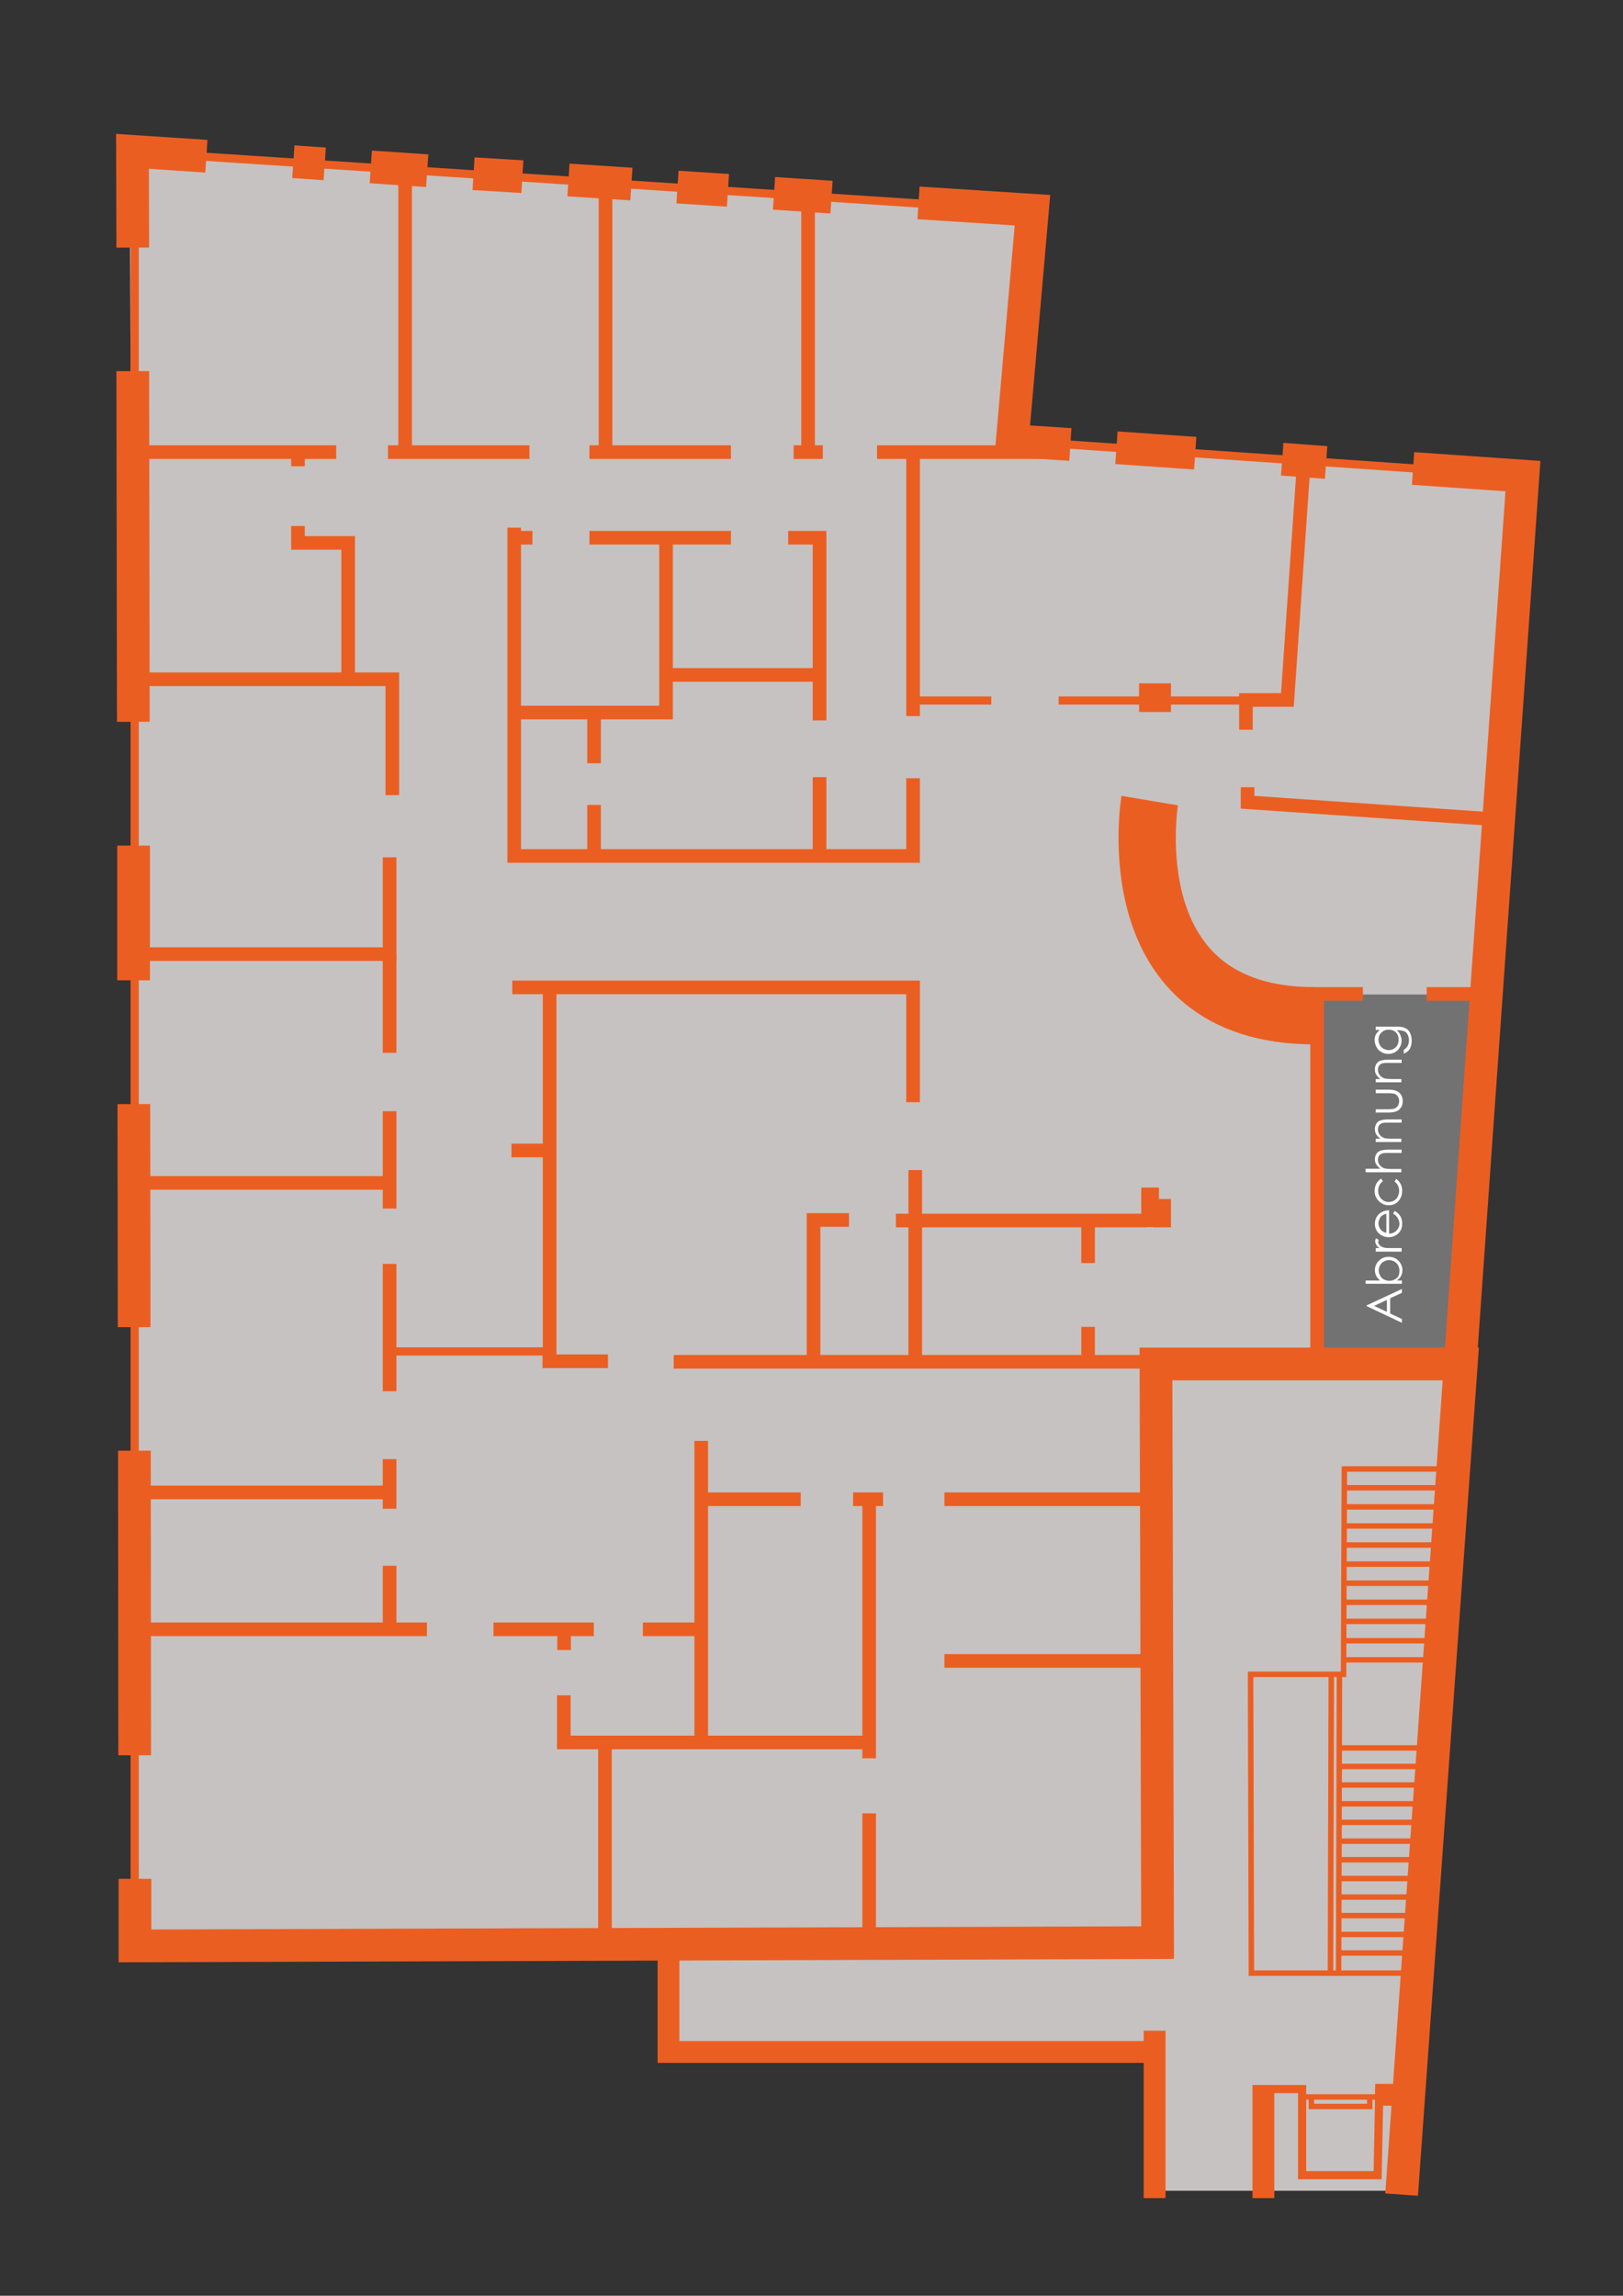 <?xml version="1.0" encoding="utf-8"?>
<!-- Generator: Adobe Illustrator 26.1.0, SVG Export Plug-In . SVG Version: 6.00 Build 0)  -->
<svg version="1.1" id="Ebene_1" xmlns="http://www.w3.org/2000/svg" xmlns:xlink="http://www.w3.org/1999/xlink" x="0px" y="0px"
	 viewBox="0 0 595.3 841.9" style="enable-background:new 0 0 595.3 841.9;" xml:space="preserve">
<rect x="0" y="0" width="595.3" height="841.9" fill="#333333" stroke="none"/>
<style type="text/css">
	.st0{display:none;}
	.st1{fill:#C6C2C1;}
	.st2{fill:#727272;}
	.st3{fill:none;stroke:#EB5E22;stroke-width:5;stroke-miterlimit:10;}
	.st4{fill:none;stroke:#EB5E22;stroke-width:3;stroke-miterlimit:10;}
	.st5{fill:#EB5E22;}
	.st6{fill:none;stroke:#EB5E22;stroke-width:21;stroke-miterlimit:10;}
	.st7{fill:none;stroke:#EB5E22;stroke-width:8;stroke-miterlimit:10;}
	.st8{fill:none;stroke:#EB5E22;stroke-width:12;stroke-miterlimit:10;}
	.st9{fill:none;stroke:#EB5E22;stroke-width:2;stroke-miterlimit:10;}
	.st10{fill:#FFFFFF;}
</style>
<g id="Ebene_1_00000064341700452287898230000016928656276529679513_" class="st0">
</g>
<g id="Ebene_4">
	<polygon class="st1" points="47.5,55.8 380.5,78.1 371.7,160.9 558.8,175.6 515.5,803.4 423.8,803.4 423.8,754.2 245.1,753.4 
		243.9,712.6 50.9,714.7 	"/>
</g>
<g id="Ebene_5">
	<polygon class="st2" points="534.3,498.4 482.7,498.4 482.7,364.7 542.3,364.7 	"/>
</g>
<g id="Ebene_2_00000134233766960785410300000011087822992778696877_">
	<line class="st3" x1="52.9" y1="165.8" x2="123.3" y2="165.8"/>
	<line class="st3" x1="142.3" y1="165.8" x2="194.2" y2="165.8"/>
	<line class="st3" x1="216.2" y1="165.8" x2="268.1" y2="165.8"/>
	<line class="st3" x1="216.2" y1="197.2" x2="268.1" y2="197.2"/>
	<polyline class="st3" points="188.2,261.3 244.3,261.3 244.3,198.5 	"/>
	<polyline class="st3" points="289.1,197.2 300.6,197.2 300.6,264.2 	"/>
	<line class="st3" x1="188.1" y1="197.2" x2="195.3" y2="197.2"/>
	<line class="st3" x1="291.1" y1="165.8" x2="301.8" y2="165.8"/>
	<line class="st3" x1="321.7" y1="165.8" x2="386.8" y2="165.8"/>
	<line class="st3" x1="148.6" y1="63.5" x2="148.6" y2="165.4"/>
	<line class="st3" x1="222.1" y1="63.5" x2="222.1" y2="165.4"/>
	<line class="st3" x1="296.4" y1="71.4" x2="296.4" y2="165.4"/>
	<polyline class="st3" points="478.1,171.3 472.2,256.7 457,256.7 457,267.6 	"/>
	<line class="st3" x1="334.9" y1="166.3" x2="334.9" y2="262.6"/>
	<polyline class="st3" points="334.9,285.4 334.9,313.9 188.6,313.9 188.6,193.5 	"/>
	<line class="st3" x1="244" y1="247.5" x2="299.1" y2="247.5"/>
	<line class="st3" x1="217.9" y1="260.5" x2="217.9" y2="279.9"/>
	<line class="st3" x1="217.9" y1="295.2" x2="217.9" y2="314.5"/>
	<line class="st3" x1="300.6" y1="285" x2="300.6" y2="314.5"/>
	<line class="st4" x1="334.5" y1="256.9" x2="363.6" y2="256.9"/>
	<line class="st4" x1="388.3" y1="256.9" x2="462.6" y2="256.9"/>
	<rect x="417.8" y="250.6" class="st5" width="11.7" height="10.5"/>
	<polyline class="st3" points="457.6,288.7 457.6,294.2 546.1,300.3 	"/>
	<line class="st3" x1="109.3" y1="166.6" x2="109.3" y2="171"/>
	<polyline class="st3" points="109.3,192.9 109.3,199.1 127.7,199.1 127.7,249.2 	"/>
	<polyline class="st3" points="50.6,249.1 143.9,249.1 143.9,291.6 	"/>
	<polyline class="st3" points="50.8,349.9 142.9,349.9 142.9,314.4 	"/>
	<line class="st3" x1="142.9" y1="349.9" x2="142.9" y2="386.1"/>
	<line class="st3" x1="142.9" y1="407.5" x2="142.9" y2="443.2"/>
	<line class="st3" x1="142.9" y1="463.5" x2="142.9" y2="510.2"/>
	<line class="st3" x1="142.9" y1="535.1" x2="142.9" y2="553.3"/>
	<line class="st3" x1="142.9" y1="574.2" x2="142.9" y2="597.5"/>
	<line class="st3" x1="257.2" y1="528.4" x2="257.2" y2="640.4"/>
	<line class="st3" x1="318.8" y1="548.8" x2="318.8" y2="644.8"/>
	<line class="st3" x1="318.8" y1="665" x2="318.8" y2="711.2"/>
	<line class="st3" x1="221.9" y1="637.4" x2="221.9" y2="711.2"/>
	<line class="st3" x1="53.5" y1="547.3" x2="143.5" y2="547.3"/>
	<line class="st3" x1="53.5" y1="597.5" x2="156.6" y2="597.5"/>
	<line class="st3" x1="181" y1="597.5" x2="217.8" y2="597.5"/>
	<line class="st3" x1="256.9" y1="549.8" x2="293.7" y2="549.8"/>
	<line class="st3" x1="328.6" y1="447.6" x2="420.8" y2="447.6"/>
	<line class="st3" x1="480.6" y1="364.5" x2="499.9" y2="364.5"/>
	<line class="st3" x1="523.3" y1="364.5" x2="542.6" y2="364.5"/>
	<line class="st3" x1="247.1" y1="499.4" x2="430.3" y2="499.4"/>
	<line class="st3" x1="346.4" y1="549.8" x2="425.5" y2="549.8"/>
	<line class="st3" x1="346.4" y1="609.1" x2="425.5" y2="609.1"/>
	<line class="st3" x1="312.9" y1="549.8" x2="323.9" y2="549.8"/>
	<polyline class="st3" points="320,639 206.8,639 206.8,621.7 	"/>
	<line class="st3" x1="235.8" y1="597.5" x2="257.1" y2="597.5"/>
	<line class="st3" x1="142" y1="433.8" x2="53.6" y2="433.8"/>
	<line class="st3" x1="206.9" y1="605.1" x2="206.9" y2="596.8"/>
	<line class="st3" x1="399.1" y1="447.5" x2="399.1" y2="463.2"/>
	<line class="st3" x1="483.1" y1="365.1" x2="483.1" y2="499.3"/>
	<line class="st3" x1="399.1" y1="486.6" x2="399.1" y2="498.7"/>
	<line class="st3" x1="335.7" y1="429.1" x2="335.7" y2="498.7"/>
	<polyline class="st3" points="298.4,498.7 298.4,447.4 311.4,447.4 	"/>
	<polyline class="st3" points="334.9,404.2 334.9,362.1 187.9,362.1 	"/>
	<g>
		<rect x="418.6" y="435.5" class="st5" width="6.5" height="14.5"/>
		<rect x="423" y="439.7" class="st5" width="6.5" height="10.4"/>
	</g>
	<path class="st6" d="M421.7,293.6c0,0-13.3,78.9,60.4,78.9"/>
	<line class="st3" x1="201.6" y1="362.8" x2="201.6" y2="496.7"/>
	<line class="st3" x1="187.6" y1="421.9" x2="202.6" y2="421.9"/>
	<line class="st3" x1="199" y1="499.2" x2="223" y2="499.2"/>
	<line class="st4" x1="144" y1="495.6" x2="200.9" y2="495.6"/>
</g>
<g id="Ebene_3">
	<g>
		<polyline class="st7" points="245.2,712.9 245.2,752.5 423.3,752.5 		"/>
		<line class="st7" x1="423.5" y1="744.7" x2="423.5" y2="806.1"/>
		<line class="st7" x1="463.4" y1="764.6" x2="463.4" y2="806.1"/>
		<path class="st8" d="M521.8,807.2"/>
		<path class="st8" d="M537.1,478.1"/>
		<polyline class="st4" points="465,766.1 477.6,766.1 477.6,797.7 505.3,797.7 505.9,767.5 515.2,767.5 		"/>
		<line class="st9" x1="477.9" y1="769" x2="505.6" y2="769"/>
		<line class="st7" x1="504.4" y1="768.2" x2="511.9" y2="768.2"/>
		<polyline class="st9" points="481,768.3 481,772.5 502.4,772.5 502.4,769.1 		"/>
		<polyline class="st9" points="530.4,538.7 493.1,538.7 492.8,614 458.7,614 459,723.6 516.5,723.6 		"/>
		<line class="st9" x1="488.3" y1="613.7" x2="488" y2="723"/>
		<line class="st9" x1="491.3" y1="613.7" x2="491" y2="723"/>
		<g>
			<line class="st9" x1="492.8" y1="545.6" x2="528" y2="545.6"/>
			<line class="st9" x1="492.8" y1="552.6" x2="528" y2="552.6"/>
			<line class="st9" x1="492.8" y1="559.6" x2="528" y2="559.6"/>
			<line class="st9" x1="492.8" y1="566.6" x2="528" y2="566.6"/>
			<line class="st9" x1="492.8" y1="573.6" x2="528" y2="573.6"/>
			<line class="st9" x1="492.8" y1="580.6" x2="528" y2="580.6"/>
			<line class="st9" x1="492.8" y1="587.6" x2="528" y2="587.6"/>
			<line class="st9" x1="492.8" y1="594.6" x2="528" y2="594.6"/>
			<line class="st9" x1="492.8" y1="601.7" x2="528" y2="601.7"/>
			<line class="st9" x1="492.8" y1="608.7" x2="528" y2="608.7"/>
		</g>
		<g>
			<line class="st9" x1="491.3" y1="641" x2="526" y2="641"/>
			<line class="st9" x1="491.3" y1="647.8" x2="526" y2="647.8"/>
			<line class="st9" x1="491.3" y1="654.6" x2="526" y2="654.6"/>
			<line class="st9" x1="491.3" y1="661.5" x2="526" y2="661.5"/>
			<line class="st9" x1="491.3" y1="668.3" x2="526" y2="668.3"/>
			<line class="st9" x1="491.3" y1="675.2" x2="526" y2="675.2"/>
			<line class="st9" x1="491.3" y1="682" x2="526" y2="682"/>
			<line class="st9" x1="491.3" y1="688.9" x2="526" y2="688.9"/>
			<line class="st9" x1="491.3" y1="695.7" x2="526" y2="695.7"/>
			<line class="st9" x1="491.3" y1="702.5" x2="526" y2="702.5"/>
			<line class="st9" x1="491.3" y1="709.4" x2="526" y2="709.4"/>
			<line class="st9" x1="491.3" y1="716.2" x2="526" y2="716.2"/>
		</g>
		<line class="st4" x1="49.4" y1="80.3" x2="49.4" y2="699.1"/>
		<line class="st4" x1="57.1" y1="56.3" x2="365.7" y2="76.5"/>
		<line class="st4" x1="377.2" y1="162" x2="543.4" y2="173.5"/>
		<g>
			<polygon class="st8" points="514.1,804.8 536,500.2 535.6,500.2 			"/>
			<polyline class="st8" points="75.7,57.3 48.6,55.5 48.7,90.8 			"/>
			<line class="st8" x1="119.1" y1="60.1" x2="107.6" y2="59.3"/>
			<line class="st8" x1="156.7" y1="62.6" x2="136" y2="61.2"/>
			<line class="st8" x1="191.6" y1="64.8" x2="173.7" y2="63.7"/>
			<line class="st8" x1="231.6" y1="67.5" x2="208.5" y2="66"/>
			<line class="st8" x1="267" y1="69.8" x2="248.5" y2="68.6"/>
			<line class="st8" x1="305" y1="72.3" x2="283.9" y2="70.9"/>
			<polyline class="st8" points="392.6,163 371.3,161.6 378.7,77.1 336.9,74.4 			"/>
			<line class="st8" x1="438.4" y1="166.2" x2="409.5" y2="164.2"/>
			<line class="st8" x1="486.4" y1="169.6" x2="470.3" y2="168.4"/>
			<polyline class="st8" points="49.5,689 49.5,713.6 424.6,712.4 424,500.2 535.6,500.2 558.6,174.6 518.3,171.8 			"/>
			<line class="st8" x1="49.3" y1="532" x2="49.4" y2="643.7"/>
			<line class="st8" x1="49.1" y1="404.9" x2="49.2" y2="486.7"/>
			<line class="st8" x1="49" y1="310.1" x2="49" y2="359.5"/>
			<line class="st8" x1="48.7" y1="136.1" x2="48.9" y2="264.7"/>
		</g>
	</g>
</g>
<g>
	<path class="st10" d="M501.3,478.7l12.9-6v1.4l-4.3,2v5.6l4.3,2v1.4l-12.9-6.1V478.7z M504,478.9l4.7,2.2v-4.4L504,478.9z"/>
	<path class="st10" d="M514.2,470.8h-13.3v-1.2h5.3c-0.6-0.5-1.1-1.1-1.4-1.7c-0.3-0.6-0.5-1.3-0.5-2.1c0-1.4,0.5-2.5,1.5-3.5
		s2.2-1.4,3.6-1.4c1.4,0,2.6,0.5,3.5,1.4s1.5,2.1,1.5,3.5c0,0.8-0.2,1.5-0.5,2.1c-0.3,0.6-0.8,1.2-1.5,1.7h1.8V470.8z M513.3,465.9
		c0-0.7-0.2-1.3-0.5-1.9c-0.3-0.6-0.8-1-1.4-1.4c-0.6-0.3-1.3-0.5-1.9-0.5s-1.3,0.2-1.9,0.5s-1.1,0.8-1.4,1.4s-0.5,1.2-0.5,1.9
		c0,0.7,0.2,1.3,0.5,1.9s0.8,1.1,1.4,1.4c0.6,0.3,1.2,0.5,2,0.5c1.1,0,2-0.4,2.8-1.1S513.3,466.9,513.3,465.9z"/>
	<path class="st10" d="M504.6,459v-1.3h1.4c-0.6-0.4-1-0.8-1.2-1.2s-0.4-0.8-0.4-1.3c0-0.3,0.1-0.7,0.3-1.1l1,0.6
		c-0.1,0.3-0.2,0.5-0.2,0.7c0,0.4,0.2,0.8,0.5,1.2s0.9,0.7,1.6,0.9c0.5,0.2,1.6,0.2,3.3,0.2h3.2v1.3H504.6z"/>
	<path class="st10" d="M511,445.1l0.5-1c0.7,0.3,1.2,0.7,1.6,1.2c0.4,0.4,0.7,0.9,0.9,1.5c0.2,0.6,0.3,1.2,0.3,1.9
		c0,1.6-0.5,2.8-1.5,3.7s-2.2,1.3-3.5,1.3c-1.2,0-2.3-0.4-3.2-1.1c-1.2-0.9-1.8-2.2-1.8-3.8c0-1.6,0.6-2.9,1.9-3.9
		c0.9-0.7,2-1,3.3-1.1v8.6c1.1,0,2-0.4,2.7-1.1c0.7-0.7,1.1-1.5,1.1-2.5c0-0.5-0.1-1-0.3-1.4c-0.2-0.5-0.4-0.9-0.7-1.2
		C512.1,445.8,511.7,445.5,511,445.1z M508.5,445.1c-0.7,0.2-1.2,0.4-1.6,0.7c-0.4,0.3-0.7,0.7-0.9,1.2c-0.2,0.5-0.4,1.1-0.4,1.6
		c0,0.9,0.3,1.7,0.9,2.4c0.4,0.5,1.1,0.9,2,1.1V445.1z"/>
	<path class="st10" d="M506.6,432.2l0.6,1c-1.1,0.8-1.7,2-1.7,3.5c0,1.2,0.4,2.1,1.1,2.9c0.8,0.8,1.7,1.2,2.7,1.2
		c0.7,0,1.4-0.2,2-0.5c0.6-0.4,1.1-0.8,1.4-1.5c0.3-0.6,0.5-1.3,0.5-2.1c0-1.4-0.6-2.6-1.7-3.4l0.6-1c0.7,0.5,1.2,1.1,1.6,1.8
		c0.4,0.8,0.6,1.6,0.6,2.6c0,1.5-0.5,2.8-1.4,3.8s-2.1,1.5-3.5,1.5c-0.9,0-1.8-0.2-2.6-0.7c-0.8-0.5-1.4-1.1-1.9-1.9
		s-0.7-1.7-0.7-2.7c0-0.6,0.1-1.2,0.3-1.8c0.2-0.6,0.4-1.1,0.8-1.5S506.1,432.5,506.6,432.2z"/>
	<path class="st10" d="M500.9,429.8v-1.2h5.4c-0.7-0.5-1.1-1-1.5-1.6s-0.5-1.2-0.5-1.9c0-0.7,0.2-1.3,0.5-1.9c0.4-0.6,0.9-1,1.5-1.2
		s1.6-0.4,2.9-0.4h4.9v1.2h-4.6c-1.1,0-1.8,0-2.2,0.1c-0.6,0.2-1.1,0.4-1.4,0.8c-0.3,0.4-0.5,0.9-0.5,1.6c0,0.7,0.2,1.4,0.7,2
		c0.5,0.6,1.1,1,1.8,1.2c0.5,0.1,1.3,0.2,2.6,0.2h3.5v1.2H500.9z"/>
	<path class="st10" d="M504.6,418.8v-1.2h1.7c-0.7-0.5-1.1-1-1.5-1.6s-0.5-1.2-0.5-2c0-0.7,0.2-1.3,0.5-1.9c0.4-0.6,0.9-1,1.5-1.2
		s1.6-0.4,2.9-0.4h4.9v1.2h-4.6c-1.1,0-1.8,0-2.2,0.1c-0.6,0.1-1.1,0.4-1.4,0.8s-0.5,0.9-0.5,1.6c0,0.7,0.2,1.4,0.7,2s1.1,1,1.8,1.2
		c0.5,0.1,1.3,0.2,2.6,0.2h3.5v1.2H504.6z"/>
	<path class="st10" d="M504.6,408v-1.2h4.5c1.1,0,1.8-0.1,2.2-0.2c0.6-0.2,1-0.5,1.4-1c0.3-0.5,0.5-1.1,0.5-1.8s-0.2-1.3-0.5-1.7
		c-0.3-0.5-0.8-0.8-1.3-1c-0.4-0.1-1.2-0.2-2.3-0.2h-4.5v-1.3h4.7c1.3,0,2.3,0.2,3,0.5c0.7,0.3,1.2,0.8,1.6,1.4
		c0.4,0.6,0.6,1.4,0.6,2.3s-0.2,1.7-0.6,2.3c-0.4,0.6-0.9,1.1-1.6,1.4c-0.7,0.3-1.7,0.5-3.1,0.5H504.6z"/>
	<path class="st10" d="M504.6,396.9v-1.2h1.7c-0.7-0.5-1.1-1-1.5-1.6s-0.5-1.2-0.5-2c0-0.7,0.2-1.3,0.5-1.9c0.4-0.6,0.9-1,1.5-1.2
		s1.6-0.4,2.9-0.4h4.9v1.2h-4.6c-1.1,0-1.8,0-2.2,0.1c-0.6,0.1-1.1,0.4-1.4,0.8s-0.5,0.9-0.5,1.6c0,0.7,0.2,1.4,0.7,2s1.1,1,1.8,1.2
		c0.5,0.1,1.3,0.2,2.6,0.2h3.5v1.2H504.6z"/>
	<path class="st10" d="M504.6,377.7v-1.2h7.6c1.3,0,2.3,0.1,2.9,0.4c0.9,0.3,1.6,0.9,2,1.7s0.7,1.8,0.7,2.9c0,0.8-0.1,1.6-0.3,2.2
		s-0.5,1.2-0.9,1.6c-0.4,0.4-1,0.8-1.7,1.1V385c0.6-0.4,1.1-0.8,1.4-1.4c0.3-0.6,0.5-1.3,0.5-2.1c0-0.8-0.2-1.5-0.5-2.1
		c-0.3-0.6-0.7-1-1.2-1.2c-0.5-0.2-1.2-0.4-2.3-0.4h-0.5c0.6,0.5,1,1,1.3,1.7s0.5,1.4,0.5,2.1c0,0.9-0.2,1.7-0.7,2.5
		c-0.4,0.8-1,1.4-1.8,1.8c-0.7,0.4-1.5,0.6-2.4,0.6s-1.7-0.2-2.5-0.7c-0.8-0.4-1.4-1-1.8-1.8s-0.7-1.6-0.7-2.5c0-0.7,0.1-1.4,0.4-2
		c0.3-0.6,0.8-1.2,1.5-1.8H504.6z M505.6,381.3c0,0.7,0.2,1.3,0.5,1.9s0.8,1.1,1.4,1.4s1.2,0.5,1.9,0.5c1,0,1.9-0.4,2.6-1.1
		s1-1.6,1-2.7c0-1.1-0.3-2-1-2.7c-0.7-0.7-1.6-1-2.7-1c-0.7,0-1.4,0.2-1.9,0.5s-1,0.8-1.3,1.3S505.6,380.7,505.6,381.3z"/>
</g>
</svg>
